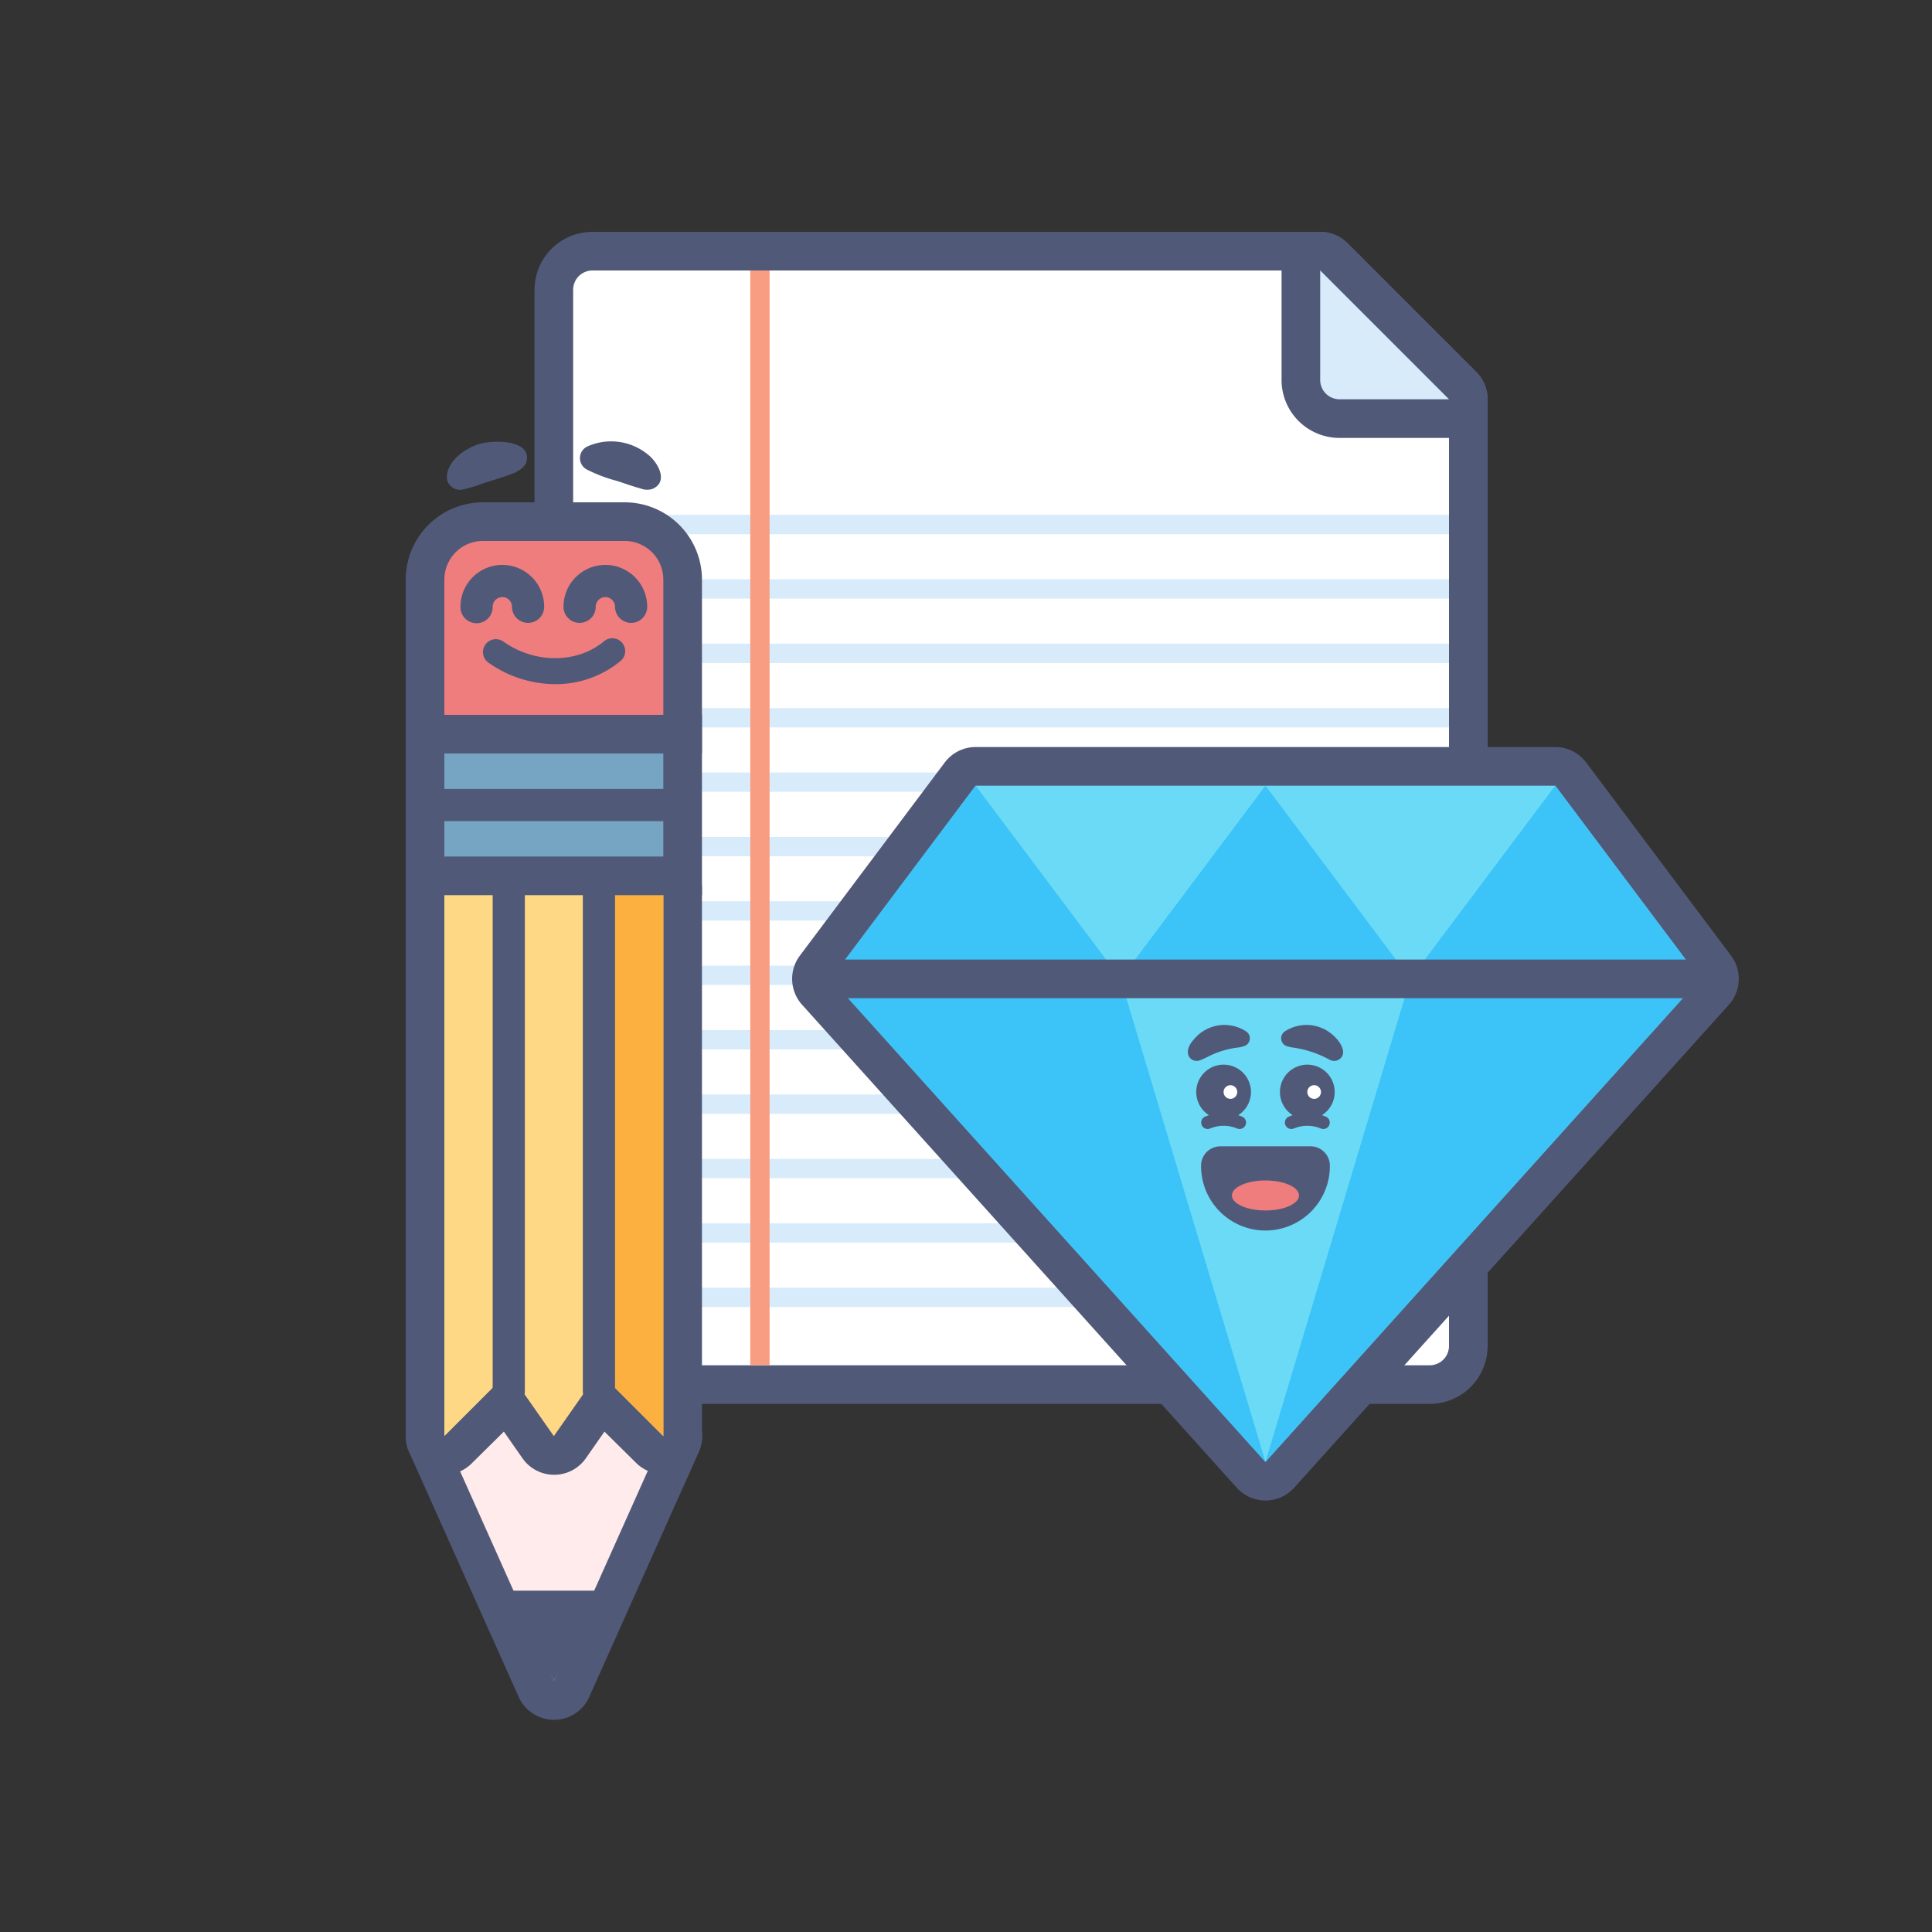 <svg width="260" height="260" fill="none" xmlns="http://www.w3.org/2000/svg"><rect width="100%" height="100%" fill="#333333" stroke="none"/><path d="M79.733 186.333a5.197 5.197 0 0 1-5.2-5.2V39a5.2 5.2 0 0 1 5.2-5.2h97.934a2.6 2.6 0 0 1 1.837.763l17.333 17.333a2.6 2.6 0 0 1 .763 1.837v127.4a5.199 5.199 0 0 1-5.2 5.2H79.733z" fill="#fff"/><path d="M177.667 36.4 195 53.733v127.4a2.6 2.6 0 0 1-2.6 2.6H79.733a2.602 2.602 0 0 1-2.6-2.6V39a2.6 2.6 0 0 1 2.6-2.6h97.934zm0-5.2H79.733a7.8 7.8 0 0 0-7.8 7.8v142.133a7.801 7.801 0 0 0 7.8 7.8H192.4a7.796 7.796 0 0 0 7.8-7.8v-127.4a5.2 5.2 0 0 0-1.525-3.674l-17.334-17.334a5.199 5.199 0 0 0-3.674-1.525z" fill="#515979"/><path d="M195 77.957H77.133v2.6H195v-2.6zM195 69.29H77.133v2.6H195v-2.6zM195 86.623H77.133v2.6H195v-2.6zM195 95.29H77.133v2.6H195v-2.6zM195 103.957H77.133v2.6H195v-2.6zM195 112.623H77.133v2.6H195v-2.6zM195 121.29H77.133v2.6H195v-2.6zM195 129.957H77.133v2.6H195v-2.6zM195 138.623H77.133v2.6H195v-2.6zM195 147.29H77.133v2.6H195v-2.6zM195 155.957H77.133v2.6H195v-2.6zM195 164.623H77.133v2.6H195v-2.6zM195 173.29H77.133v2.6H195v-2.6zM180.267 56.334a5.2 5.2 0 0 1-5.2-5.2V36.4a2.6 2.6 0 0 1 2.6-2.6 2.6 2.6 0 0 1 1.837.763l17.333 17.333a2.594 2.594 0 0 1 .563 2.832 2.605 2.605 0 0 1-2.4 1.605h-14.733z" fill="#D8EBFB"/><path d="M177.667 36.4 195 53.733h-14.733a2.601 2.601 0 0 1-2.6-2.6V36.4zm0-5.2a5.2 5.2 0 0 0-5.2 5.2v14.733a7.798 7.798 0 0 0 7.8 7.8H195a5.197 5.197 0 0 0 4.8-3.21 5.204 5.204 0 0 0-1.125-5.664l-17.334-17.334a5.199 5.199 0 0 0-3.674-1.525z" fill="#515979"/><path d="M103.567 36.4h-2.6v147.333h2.6V36.4z" fill="#F89D81"/><path d="M74.533 228.8a2.599 2.599 0 0 1-2.374-1.534l-14.734-32.933a2.604 2.604 0 0 1 .278-2.6l8.666-11.813a2.598 2.598 0 0 1 2.098-1.066h12.601a2.605 2.605 0 0 1 2.14 1.118l8.19 11.813a2.595 2.595 0 0 1 .243 2.548l-14.733 32.933a2.602 2.602 0 0 1-2.375 1.534z" fill="#FFEBEB"/><path d="m81.068 181.454 8.199 11.813L74.533 226.2 59.8 193.267l8.667-11.813h12.601zm0-5.2H68.467a5.208 5.208 0 0 0-4.195 2.123l-8.667 11.813a5.199 5.199 0 0 0-.554 5.2l14.733 32.933a5.196 5.196 0 0 0 4.767 3.122 5.196 5.196 0 0 0 4.766-3.122l14.734-32.933a5.2 5.2 0 0 0-.477-5.087l-8.199-11.813a5.196 5.196 0 0 0-4.272-2.236h-.035z" fill="#515979"/><path d="m74.533 226.2-6.066-12.133H80.6L74.533 226.2z" fill="#515979"/><path d="M89.267 195.867a2.601 2.601 0 0 1-1.838-.763l-6.474-6.474-4.29 6.127a2.599 2.599 0 0 1-4.264 0l-4.29-6.127-6.474 6.474a2.601 2.601 0 0 1-1.837.763 2.509 2.509 0 0 1-.997-.2 2.602 2.602 0 0 1-1.603-2.4V119.6a2.597 2.597 0 0 1 2.6-2.6h29.467a2.599 2.599 0 0 1 2.6 2.6v73.667a2.6 2.6 0 0 1-2.6 2.6z" fill="#FFD886"/><path d="M89.267 119.6v73.667L80.6 184.6l-6.067 8.667-6.066-8.667-8.667 8.667V119.6h29.467zm0-5.2H59.8a5.2 5.2 0 0 0-5.2 5.2v73.667a5.199 5.199 0 0 0 8.875 3.674l4.333-4.281 2.505 3.588a5.204 5.204 0 0 0 6.668 1.634 5.202 5.202 0 0 0 1.86-1.634l2.504-3.588 4.334 4.281a5.204 5.204 0 0 0 7.892-.844c.567-.837.879-1.82.896-2.83V119.6a5.2 5.2 0 0 0-5.2-5.2z" fill="#515979"/><path d="m89.267 193.267-6.934-6.934V119.6h6.934v73.667z" fill="#FBB040"/><path d="M91.867 98.8H57.2v19.067h34.667V98.8z" fill="#75A5C3"/><path d="M89.267 101.4v13.867H59.8V101.4h29.467zm5.2-5.2H54.6v24.267h39.867V96.2z" fill="#515979"/><path d="M57.2 98.8V78a7.8 7.8 0 0 1 7.8-7.8h19.067a7.8 7.8 0 0 1 7.8 7.8v20.8H57.2z" fill="#EF7D7D"/><path d="M84.067 72.8a5.2 5.2 0 0 1 5.2 5.2v18.2H59.8V78a5.2 5.2 0 0 1 5.2-5.2h19.067zm0-5.2H65A10.4 10.4 0 0 0 54.6 78v23.4h39.867V78a10.4 10.4 0 0 0-10.4-10.4zM80.6 189.367a2.169 2.169 0 0 1-2.167-2.167v-67.6a2.165 2.165 0 0 1 3.7-1.532c.406.406.634.957.634 1.532v67.6a2.165 2.165 0 0 1-2.167 2.167zM68.467 189.367A2.169 2.169 0 0 1 66.3 187.2v-67.6a2.165 2.165 0 0 1 3.699-1.532c.406.406.634.957.634 1.532v67.6a2.165 2.165 0 0 1-2.166 2.167zM89.267 110.5H59.8a2.168 2.168 0 1 1 0-4.333h29.467a2.168 2.168 0 1 1 0 4.333z" fill="#515979"/><path d="M84.933 83.824a2.167 2.167 0 0 1-2.166-2.167 1.3 1.3 0 0 0-2.6 0 2.167 2.167 0 1 1-4.334 0 5.633 5.633 0 1 1 11.267 0 2.167 2.167 0 0 1-2.167 2.167zM71.067 83.824a2.167 2.167 0 0 1-2.167-2.167 1.3 1.3 0 0 0-2.6 0 2.167 2.167 0 1 1-4.333 0 5.633 5.633 0 1 1 11.266 0 2.167 2.167 0 0 1-2.166 2.167zM79.118 60.051a7.8 7.8 0 0 1 7.99 1.05c1.396 1.04 2.965 3.743.668 4.705a2.348 2.348 0 0 1-1.56-.07c-1.092-.285-2.184-.693-3.207-1.022a20.139 20.139 0 0 1-4.012-1.517 1.732 1.732 0 0 1 .121-3.146zM69.541 63.492c-1.5.702-3.466 1.161-5.018 1.733-.716.253-1.445.467-2.184.642a1.811 1.811 0 0 1-2.184-1.326c-.217-2.375 2.349-4.178 4.334-4.784 1.984-.607 7.366-.607 6.292 2.6a2.479 2.479 0 0 1-1.274 1.1l.034.035zM74.733 92.075a15.694 15.694 0 0 1-9.005-2.904 1.737 1.737 0 1 1 2.01-2.834c4.195 2.973 9.872 2.99 13.503 0a1.732 1.732 0 0 1 2.879 1.51 1.734 1.734 0 0 1-.695 1.177 13.71 13.71 0 0 1-8.692 3.05z" fill="#515979"/><path d="M170.3 199.333a2.594 2.594 0 0 1-1.933-.866l-58.5-65a2.597 2.597 0 0 1-.147-3.302l19.5-26a2.603 2.603 0 0 1 2.08-1.04h78a2.606 2.606 0 0 1 2.08 1.04l19.5 26a2.604 2.604 0 0 1-.147 3.302l-58.5 65a2.602 2.602 0 0 1-1.933.866z" fill="#6ADAF7"/><path d="m209.3 105.733 19.5 26-58.5 65-58.5-65 19.5-26h78zm0-5.2h-78a5.203 5.203 0 0 0-4.16 2.08l-19.5 26a5.202 5.202 0 0 0 .295 6.596l58.5 65a5.195 5.195 0 0 0 5.981 1.272 5.205 5.205 0 0 0 1.749-1.272l58.5-65a5.202 5.202 0 0 0 .295-6.596l-19.5-26a5.207 5.207 0 0 0-4.16-2.08z" fill="#515979"/><path d="M228.8 131.733h-39l19.5-26 19.5 26zM150.8 131.733h-39l19.5-26 19.5 26zM228.8 131.733l-58.5 65 19.5-65h39zM150.8 131.733l19.5 65-58.5-65h39zM189.8 131.733h-39l19.5-26 19.5 26z" fill="#3CC3F7"/><path d="M228.8 134.333h-117a2.6 2.6 0 1 1 0-5.2h117a2.6 2.6 0 1 1 0 5.2zM176.367 154.267h-12.134a2.6 2.6 0 0 0-2.6 2.6 8.67 8.67 0 0 0 8.602 8.731 8.666 8.666 0 0 0 8.732-8.601v-.13a2.6 2.6 0 0 0-2.6-2.6z" fill="#515979"/><path d="M170.3 162.899c2.494 0 4.515-.904 4.515-2.02 0-1.115-2.021-2.019-4.515-2.019-2.494 0-4.515.904-4.515 2.019 0 1.116 2.021 2.02 4.515 2.02z" fill="#EF7D7D"/><path d="M178.083 151.935a.871.871 0 0 1-.382-.086 4.703 4.703 0 0 0-3.536 0 .867.867 0 1 1-.762-1.56 6.414 6.414 0 0 1 5.061 0 .866.866 0 0 1-.381 1.646z" fill="#515979"/><path d="M175.933 150.644a3.683 3.683 0 1 0 .001-7.367 3.683 3.683 0 0 0-.001 7.367z" fill="#515979"/><path d="M176.852 147.879a.919.919 0 1 0 0-1.838.919.919 0 0 0 0 1.838z" fill="#fff"/><path d="M166.816 151.935a.867.867 0 0 1-.381-.086 4.703 4.703 0 0 0-3.536 0 .867.867 0 0 1-.763-1.56 6.423 6.423 0 0 1 5.061 0 .866.866 0 0 1-.381 1.646z" fill="#515979"/><path d="M164.667 150.644a3.683 3.683 0 1 0 0-7.366 3.683 3.683 0 0 0 0 7.366z" fill="#515979"/><path d="M165.585 147.879a.918.918 0 1 0 .002-1.836.918.918 0 0 0-.002 1.836z" fill="#fff"/><path d="M172.874 138.823a5.319 5.319 0 0 1 6.535.502c.927.789 2.158 2.6.598 3.363a1.285 1.285 0 0 1-1.084-.078 14.301 14.301 0 0 0-5.148-1.664l-.546-.139a1.114 1.114 0 0 1-.802-.88 1.123 1.123 0 0 1 .447-1.104zM166.825 140.946a12.136 12.136 0 0 0-3.762 1.014c-.459.208-.996.512-1.568.728a1.214 1.214 0 0 1-1.312-.273 1.215 1.215 0 0 1-.257-.394c-.329-1.049.555-1.994 1.265-2.696a5.321 5.321 0 0 1 6.535-.502 1.104 1.104 0 0 1 .446 1.148 1.114 1.114 0 0 1-.177.394c-.243.399-.772.477-1.17.581z" fill="#515979"/></svg>